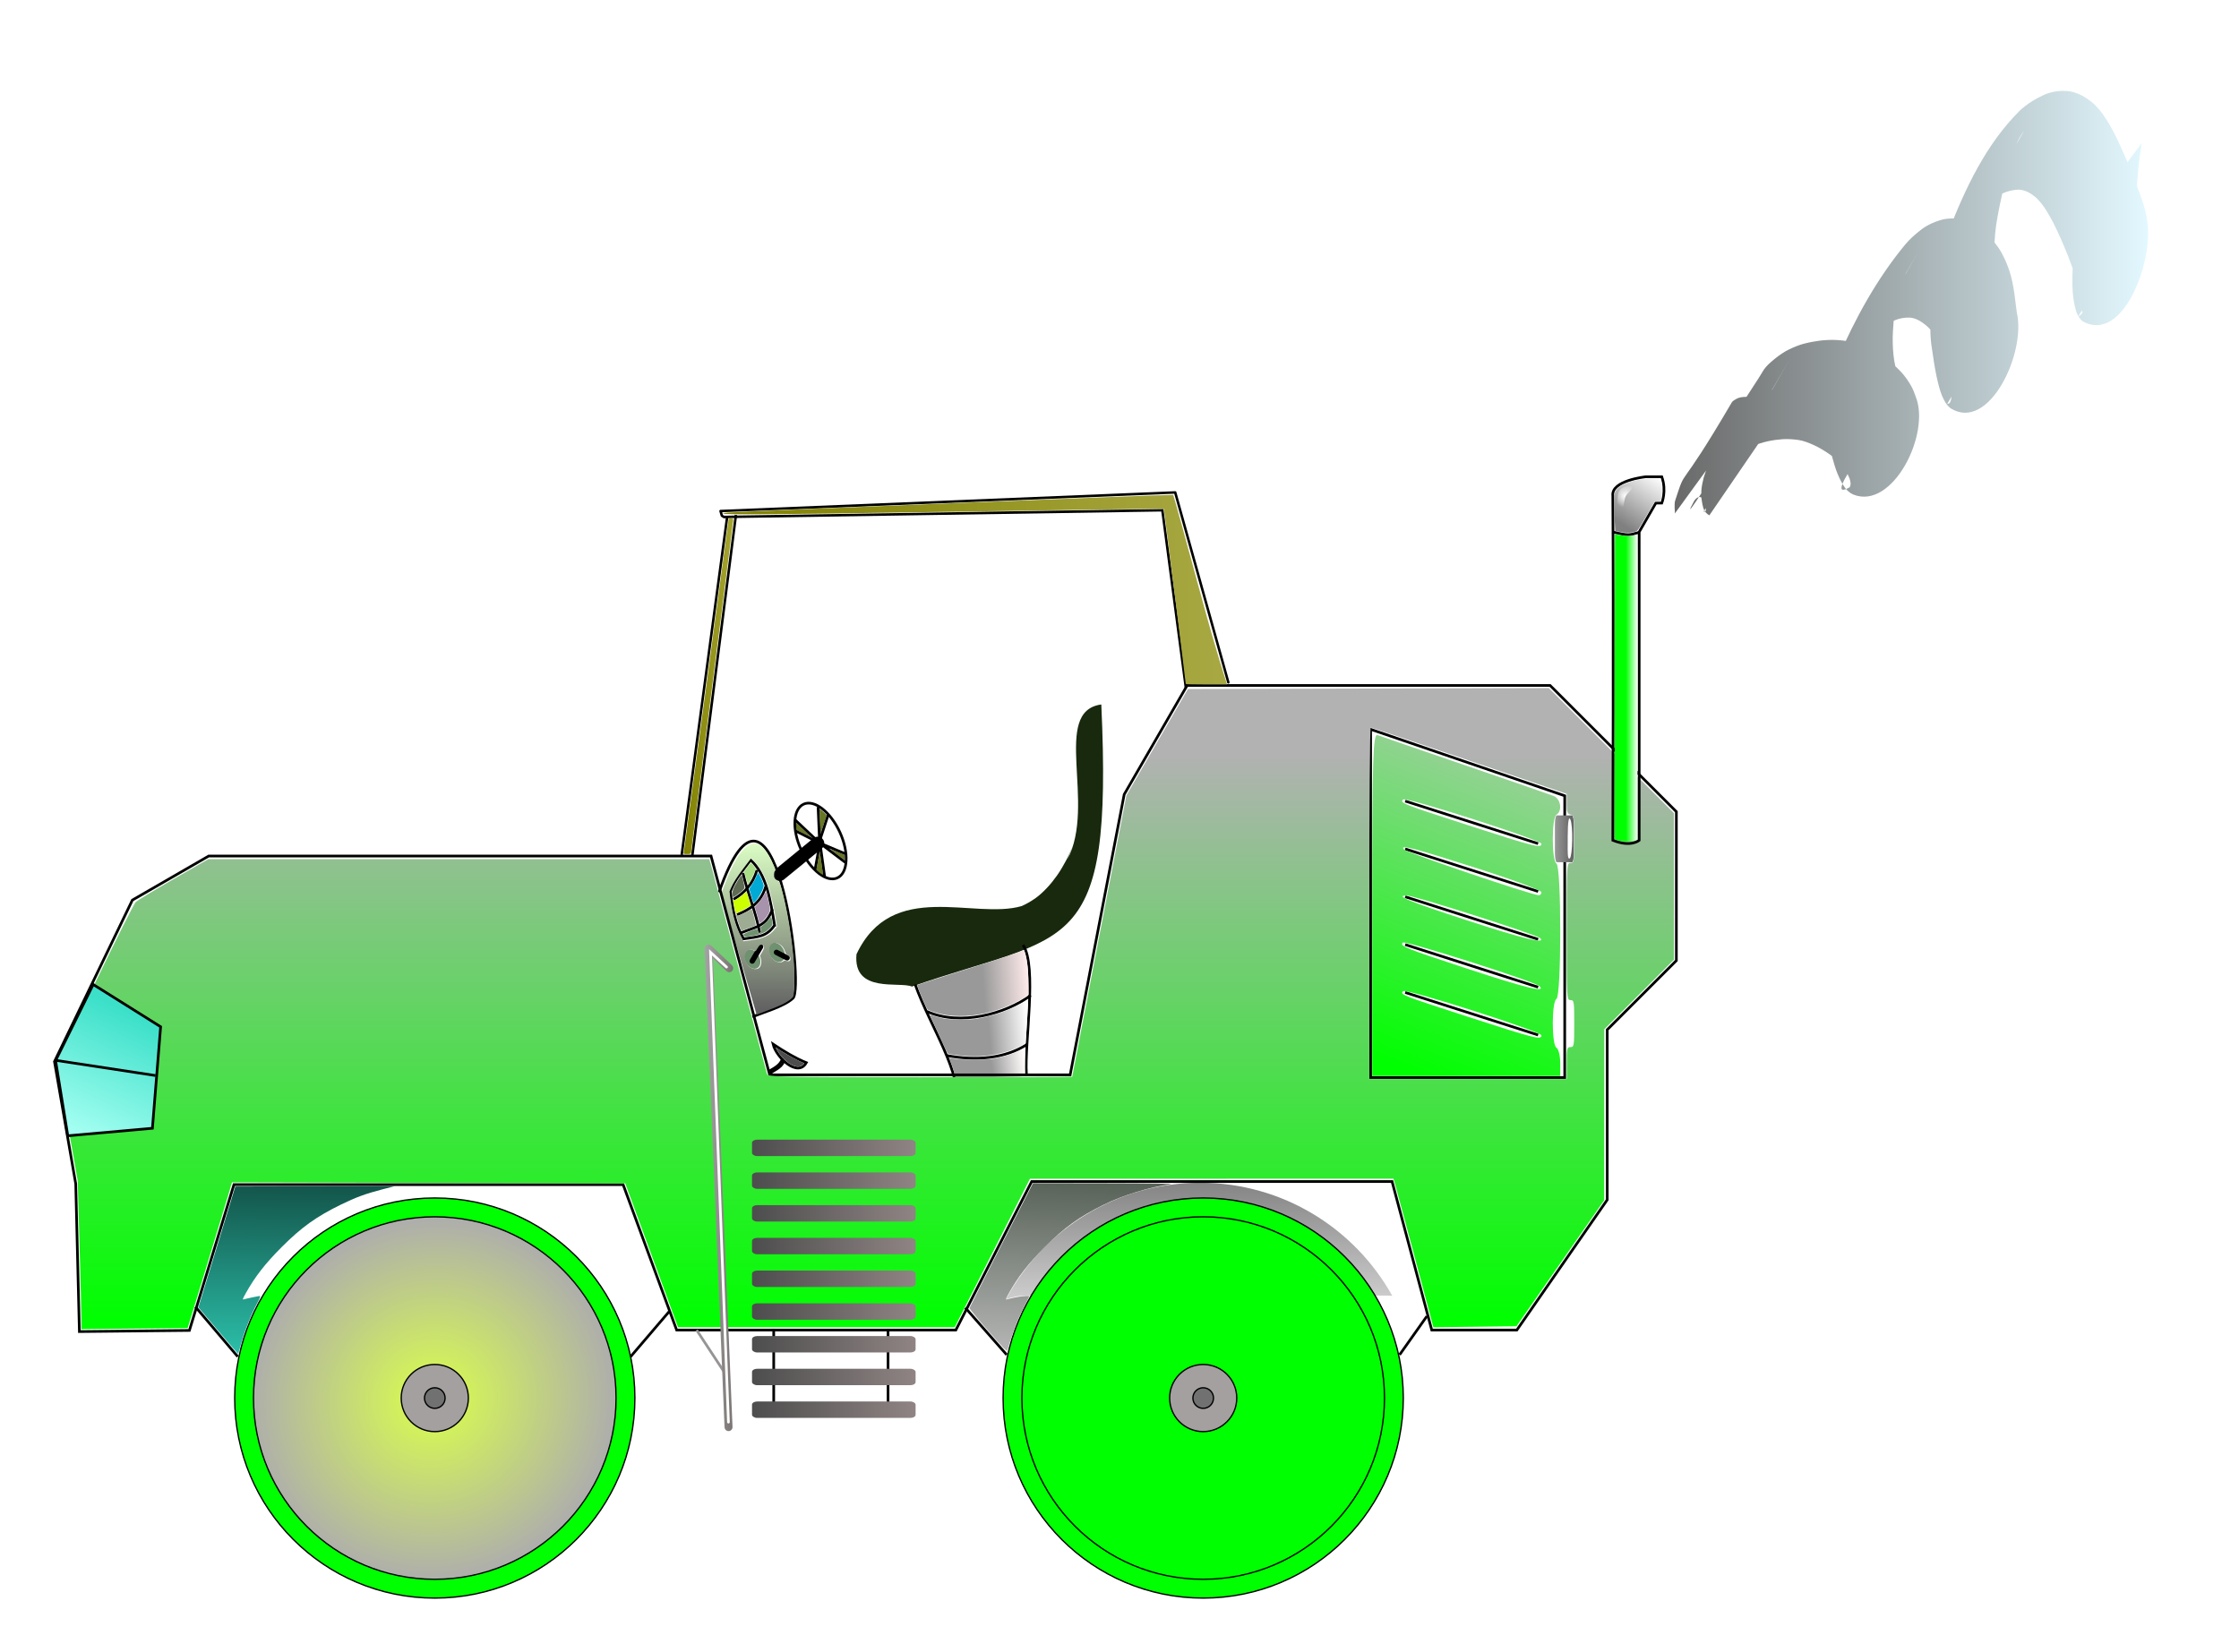 <?xml version="1.0" encoding="UTF-8" standalone="no"?>
<!-- Created with Inkscape (http://www.inkscape.org/) -->
<svg
    xmlns:inkscape="http://www.inkscape.org/namespaces/inkscape"
    xmlns:rdf="http://www.w3.org/1999/02/22-rdf-syntax-ns#"
    xmlns="http://www.w3.org/2000/svg"
    xmlns:sodipodi="http://sodipodi.sourceforge.net/DTD/sodipodi-0.dtd"
    xmlns:cc="http://creativecommons.org/ns#"
    xmlns:xlink="http://www.w3.org/1999/xlink"
    xmlns:dc="http://purl.org/dc/elements/1.1/"
    xmlns:svg="http://www.w3.org/2000/svg"
    xmlns:ns1="http://sozi.baierouge.fr"
    id="svg2"
    sodipodi:docname="asfalt compactor.svg"
    viewBox="0 0 842.1 621.44"
    version="1.1"
    inkscape:version="0.48.1 "
  >
  <defs
      id="defs4"
    >
    <linearGradient
        id="linearGradient4344"
      >
      <stop
          id="stop4346"
          style="stop-color:#4d4d4d"
          offset="0"
      />
      <stop
          id="stop4348"
          style="stop-color:#908484"
          offset="1"
      />
    </linearGradient
    >
    <linearGradient
        id="linearGradient4156"
      >
      <stop
          id="stop4158"
          style="stop-color:#566156"
          offset="0"
      />
      <stop
          id="stop4160"
          style="stop-color:#b1b2b1"
          offset="1"
      />
    </linearGradient
    >
    <linearGradient
        id="linearGradient4114"
      >
      <stop
          id="stop4116"
          style="stop-color:#13544a"
          offset="0"
      />
      <stop
          id="stop4118"
          style="stop-color:#2bbfa9"
          offset="1"
      />
    </linearGradient
    >
    <linearGradient
        id="linearGradient4012"
      >
      <stop
          id="stop4014"
          style="stop-color:#999999"
          offset="0"
      />
      <stop
          id="stop4016"
          style="stop-color:#505050"
          offset="1"
      />
    </linearGradient
    >
    <linearGradient
        id="linearGradient3976"
      >
      <stop
          id="stop3978"
          style="stop-color:#838383"
          offset="0"
      />
      <stop
          id="stop3980"
          style="stop-color:#cbcbcb"
          offset="1"
      />
    </linearGradient
    >
    <linearGradient
        id="linearGradient3757"
      >
      <stop
          id="stop3759"
          style="stop-color:#daff4b"
          offset="0"
      />
      <stop
          id="stop3761"
          style="stop-color:#adadad"
          offset="1"
      />
    </linearGradient
    >
    <linearGradient
        id="linearGradient3903"
        y2="223.46"
        gradientUnits="userSpaceOnUse"
        x2="267.99"
        gradientTransform="translate(78,455)"
        y1="286.04"
        x1="269.05"
        inkscape:collect="always"
      >
      <stop
          id="stop3899"
          style="stop-color:#626262"
          offset="0"
      />
      <stop
          id="stop3901"
          style="stop-color:#dcffc5"
          offset="1"
      />
    </linearGradient
    >
    <filter
        id="filter3905"
        inkscape:collect="always"
        color-interpolation-filters="sRGB"
      >
      <feGaussianBlur
          id="feGaussianBlur3907"
          stdDeviation="0.232"
          inkscape:collect="always"
      />
    </filter
    >
    <linearGradient
        id="linearGradient3917"
        y2="261.29"
        gradientUnits="userSpaceOnUse"
        x2="377.77"
        gradientTransform="matrix(.83 0 0 1.219 133.73 416.03)"
        y1="263.41"
        x1="357.27"
        inkscape:collect="always"
      >
      <stop
          id="stop3913"
          style="stop-color:#999999"
          offset="0"
      />
      <stop
          id="stop3915"
          style="stop-color:#ffebeb"
          offset="1"
      />
    </linearGradient
    >
    <linearGradient
        id="linearGradient3927"
        y2="276.95"
        gradientUnits="userSpaceOnUse"
        x2="377.7"
        gradientTransform="matrix(.83 0 0 1.219 133.73 416.03)"
        y1="279.42"
        x1="360.12"
        inkscape:collect="always"
      >
      <stop
          id="stop3923"
          style="stop-color:#999999"
          offset="0"
      />
      <stop
          id="stop3925"
          style="stop-color:#ffffff"
          offset="1"
      />
    </linearGradient
    >
    <linearGradient
        id="linearGradient3937"
        y2="288.69"
        gradientUnits="userSpaceOnUse"
        x2="376.36"
        gradientTransform="matrix(.83 0 0 1.219 133.73 416.03)"
        y1="291.69"
        x1="361.69"
        inkscape:collect="always"
      >
      <stop
          id="stop3933"
          style="stop-color:#999999"
          offset="0"
      />
      <stop
          id="stop3935"
          style="stop-color:#fffbfb"
          offset="1"
      />
    </linearGradient
    >
    <radialGradient
        id="radialGradient3949"
        xlink:href="#linearGradient3757"
        gradientUnits="userSpaceOnUse"
        cy="257.37"
        cx="209.1"
        gradientTransform="matrix(.841 -.59 .574 .819 -114.67 170.16)"
        r="68.435"
        inkscape:collect="always"
    />
    <linearGradient
        id="linearGradient3982"
        y2="854.46"
        xlink:href="#linearGradient3976"
        gradientUnits="userSpaceOnUse"
        x2="367.7"
        y1="811.24"
        x1="367.7"
        inkscape:collect="always"
    />
    <linearGradient
        id="linearGradient4008"
        y2="717.86"
        xlink:href="#linearGradient4012"
        gradientUnits="userSpaceOnUse"
        x2="654.55"
        y1="717.86"
        x1="645"
        inkscape:collect="always"
    />
    <filter
        id="filter4026"
        height="1.067"
        width="1.589"
        color-interpolation-filters="sRGB"
        y="-.033"
        x="-.294"
        inkscape:collect="always"
      >
      <feGaussianBlur
          id="feGaussianBlur4028"
          stdDeviation="0.21"
          inkscape:collect="always"
      />
    </filter
    >
    <linearGradient
        id="linearGradient4040"
        y2="652.14"
        gradientUnits="userSpaceOnUse"
        x2="371.94"
        y1="864.27"
        x1="371.94"
        inkscape:collect="always"
      >
      <stop
          id="stop4036"
          style="stop-color:#00ff00"
          offset="0"
      />
      <stop
          id="stop4038"
          style="stop-color:#b1b2b1"
          offset="1"
      />
    </linearGradient
    >
    <linearGradient
        id="linearGradient4050"
        y2="657.8"
        gradientUnits="userSpaceOnUse"
        x2="627.91"
        y1="768.11"
        x1="585.48"
        inkscape:collect="always"
      >
      <stop
          id="stop4046"
          style="stop-color:#00ff00"
          offset="0"
      />
      <stop
          id="stop4048"
          style="stop-color:#95d195"
          offset="1"
      />
    </linearGradient
    >
    <filter
        id="filter4052"
        inkscape:collect="always"
        color-interpolation-filters="sRGB"
      >
      <feGaussianBlur
          id="feGaussianBlur4054"
          stdDeviation="0.497"
          inkscape:collect="always"
      />
    </filter
    >
    <linearGradient
        id="linearGradient4098"
        y2="747.61"
        gradientUnits="userSpaceOnUse"
        x2="108.25"
        y1="792.61"
        x1="87.5"
        inkscape:collect="always"
      >
      <stop
          id="stop4094"
          style="stop-color:#a5fff2"
          offset="0"
      />
      <stop
          id="stop4096"
          style="stop-color:#3ce0c9"
          offset="1"
      />
    </linearGradient
    >
    <linearGradient
        id="linearGradient4120"
        y2="877.28"
        xlink:href="#linearGradient4114"
        gradientUnits="userSpaceOnUse"
        x2="215.92"
        y1="813.29"
        x1="216.79"
        inkscape:collect="always"
    />
    <linearGradient
        id="linearGradient4154"
        y2="875.59"
        xlink:href="#linearGradient4156"
        gradientUnits="userSpaceOnUse"
        x2="509.47"
        y1="811.95"
        x1="511.95"
        inkscape:collect="always"
    />
    <linearGradient
        id="linearGradient4192"
        y2="624.61"
        gradientUnits="userSpaceOnUse"
        x2="715.5"
        gradientTransform="translate(-39)"
        y1="624.61"
        x1="711"
        inkscape:collect="always"
      >
      <stop
          id="stop4188"
          style="stop-color:#00ff00"
          offset="0"
      />
      <stop
          id="stop4190"
          style="stop-color:#ffffff"
          offset="1"
      />
    </linearGradient
    >
    <linearGradient
        id="linearGradient4202"
        y2="546.86"
        gradientUnits="userSpaceOnUse"
        x2="724.25"
        gradientTransform="translate(-39)"
        y1="565.61"
        x1="711.5"
        inkscape:collect="always"
      >
      <stop
          id="stop4198"
          style="stop-color:#808080"
          offset="0"
      />
      <stop
          id="stop4200"
          style="stop-color:#ffffff"
          offset="1"
      />
    </linearGradient
    >
    <filter
        id="filter4210"
        inkscape:collect="always"
        color-interpolation-filters="sRGB"
      >
      <feGaussianBlur
          id="feGaussianBlur4212"
          stdDeviation="0.184"
          inkscape:collect="always"
      />
    </filter
    >
    <radialGradient
        id="radialGradient4228"
        gradientUnits="userSpaceOnUse"
        cy="554.04"
        cx="710.72"
        gradientTransform="matrix(.672 -1.095 1.195 .733 -467.8 925.74)"
        r="3.426"
        inkscape:collect="always"
      >
      <stop
          id="stop4224"
          style="stop-color:#ffffff"
          offset="0"
      />
      <stop
          id="stop4226"
          style="stop-color:#ffffff;stop-opacity:0"
          offset="1"
      />
    </radialGradient
    >
    <linearGradient
        id="linearGradient4240"
        y2="481.03"
        gradientUnits="userSpaceOnUse"
        x2="868.42"
        y1="481.03"
        x1="690.33"
        inkscape:collect="always"
      >
      <stop
          id="stop4236"
          style="stop-color:#696969"
          offset="0"
      />
      <stop
          id="stop4238"
          style="stop-color:#e3f9ff"
          offset="1"
      />
    </linearGradient
    >
    <filter
        id="filter4274"
        inkscape:collect="always"
        color-interpolation-filters="sRGB"
      >
      <feGaussianBlur
          id="feGaussianBlur4276"
          stdDeviation="5.911"
          inkscape:collect="always"
      />
    </filter
    >
    <linearGradient
        id="linearGradient4314"
        y2="813.86"
        gradientUnits="userSpaceOnUse"
        x2="337.5"
        y1="813.86"
        x1="325.5"
        inkscape:collect="always"
      >
      <stop
          id="stop4310"
          style="stop-color:#a4a4a4"
          offset="0"
      />
      <stop
          id="stop4312"
          style="stop-color:#766e6e"
          offset="1"
      />
    </linearGradient
    >
    <linearGradient
        id="linearGradient4350"
        y2="872.7"
        xlink:href="#linearGradient4344"
        gradientUnits="userSpaceOnUse"
        x2="404.86"
        y1="872.7"
        x1="343.34"
        inkscape:collect="always"
    />
    <linearGradient
        id="linearGradient4352"
        y2="885.01"
        xlink:href="#linearGradient4344"
        gradientUnits="userSpaceOnUse"
        x2="404.86"
        y1="885.01"
        x1="343.34"
        inkscape:collect="always"
    />
    <linearGradient
        id="linearGradient4354"
        y2="897.32"
        xlink:href="#linearGradient4344"
        gradientUnits="userSpaceOnUse"
        x2="404.86"
        y1="897.32"
        x1="343.34"
        inkscape:collect="always"
    />
    <linearGradient
        id="linearGradient4356"
        y2="823.45"
        xlink:href="#linearGradient4344"
        gradientUnits="userSpaceOnUse"
        x2="404.86"
        y1="823.45"
        x1="343.34"
        inkscape:collect="always"
    />
    <linearGradient
        id="linearGradient4358"
        y2="811.14"
        xlink:href="#linearGradient4344"
        gradientUnits="userSpaceOnUse"
        x2="404.86"
        y1="811.14"
        x1="343.34"
        inkscape:collect="always"
    />
    <linearGradient
        id="linearGradient4360"
        y2="798.82"
        xlink:href="#linearGradient4344"
        gradientUnits="userSpaceOnUse"
        x2="404.86"
        y1="798.82"
        x1="343.34"
        inkscape:collect="always"
    />
    <linearGradient
        id="linearGradient4362"
        y2="835.76"
        xlink:href="#linearGradient4344"
        gradientUnits="userSpaceOnUse"
        x2="404.86"
        y1="835.76"
        x1="343.34"
        inkscape:collect="always"
    />
    <linearGradient
        id="linearGradient4364"
        y2="848.07"
        xlink:href="#linearGradient4344"
        gradientUnits="userSpaceOnUse"
        x2="404.86"
        y1="848.07"
        x1="343.34"
        inkscape:collect="always"
    />
    <linearGradient
        id="linearGradient4366"
        y2="860.39"
        xlink:href="#linearGradient4344"
        gradientUnits="userSpaceOnUse"
        x2="404.86"
        y1="860.39"
        x1="343.34"
        inkscape:collect="always"
    />
    <filter
        id="filter4382"
        height="1.012"
        width="1.319"
        color-interpolation-filters="sRGB"
        y="-.006"
        x="-.159"
        inkscape:collect="always"
      >
      <feGaussianBlur
          id="feGaussianBlur4384"
          stdDeviation="0.448"
          inkscape:collect="always"
      />
    </filter
    >
    <linearGradient
        id="linearGradient4402"
        y2="579.06"
        gradientUnits="userSpaceOnUse"
        x2="523.4"
        gradientTransform="matrix(1 0 0 .876 0 85.666)"
        y1="579.06"
        x1="332.42"
        inkscape:collect="always"
      >
      <stop
          id="stop4398"
          style="stop-color:#808000"
          offset="0"
      />
      <stop
          id="stop4400"
          style="stop-color:#a9a944"
          offset="1"
      />
    </linearGradient
    >
    <linearGradient
        id="linearGradient4422"
        y2="616.13"
        gradientUnits="userSpaceOnUse"
        x2="336.29"
        gradientTransform="matrix(1 0 0 .876 0 85.666)"
        y1="616.13"
        x1="317.63"
        inkscape:collect="always"
      >
      <stop
          id="stop4418"
          style="stop-color:#808000"
          offset="0"
      />
      <stop
          id="stop4420"
          style="stop-color:#a5a531"
          offset="1"
      />
    </linearGradient
    >
  </defs
  >
  <sodipodi:namedview
      id="base"
      bordercolor="#666666"
      inkscape:pageshadow="2"
      inkscape:window-y="-4"
      fit-margin-left="20"
      pagecolor="#ffffff"
      inkscape:window-height="753"
      inkscape:window-maximized="1"
      inkscape:zoom="0.70710678"
      inkscape:window-x="-4"
      showgrid="false"
      borderopacity="1.0"
      inkscape:current-layer="layer1"
      inkscape:cx="275.36038"
      inkscape:cy="229.21257"
      fit-margin-top="20"
      fit-margin-right="20"
      fit-margin-bottom="20"
      inkscape:window-width="1280"
      inkscape:pageopacity="0.0"
      inkscape:document-units="px"
  />
  <g
      id="layer1"
      inkscape:label="Layer 1"
      inkscape:groupmode="layer"
      transform="translate(-60.5 -367)"
    >
    <path
        id="path4316"
        style="stroke:#000000;stroke-width:1px;fill:none"
        inkscape:connector-curvature="0"
        d="m351.5 866.86v31"
    />
    <path
        id="path4318"
        d="m394.5 866.86v31"
        style="stroke:#000000;stroke-width:1px;fill:none"
        inkscape:connector-curvature="0"
    />
    <g
        id="g3972"
        style="fill:url(#linearGradient3982)"
      >
      <path
          id="path3970"
          style="fill:url(#linearGradient3982)"
          inkscape:connector-curvature="0"
          d="m511.88 811.94c-31.602 0-59.068 17.737-73 43.781 2.514-0.867 5.209-1.344 8.031-1.344h134.84c0.815 0 1.613 0.048 2.406 0.125-14.131-25.371-41.179-42.562-72.281-42.562z"
      />
      <path
          id="path3965"
          style="fill:url(#linearGradient3982)"
          inkscape:connector-curvature="0"
          d="m224.88 811.94c-31.602 0-59.068 17.737-73 43.781 2.514-0.867 5.209-1.344 8.031-1.344h134.84c0.815 0 1.613 0.048 2.406 0.125-14.131-25.371-41.179-42.562-72.281-42.562z"
      />
    </g
    >
    <path
        id="path3801"
        sodipodi:nodetypes="cccccccccc"
        style="fill:#18290d"
        inkscape:connector-curvature="0"
        d="m382.63 725.97c13.423-28.483 44.139-12.854 62.129-18.115 1.735-0.756 3.413-1.738 5.05-2.866 1.546-1.079 2.988-2.435 4.38-3.891 1.391-1.437 2.671-3.081 3.9-4.802 1.223-1.73 2.32-3.634 3.369-5.591 1.269-2.077 4.559-10.636 0.502-0.359 10.976-20.878-6.179-55.789 12.744-58.33 4.419 95.97-12.13 85.497-71.222 106.12-4.693-2.019-22.226 2.736-20.852-12.167z"
    />
    <path
        id="path3809"
        sodipodi:nodetypes="cc"
        style="stroke:#000000;stroke-width:1.006px;fill:none"
        inkscape:connector-curvature="0"
        d="m445.26 722.52c5.402 7.932 0.484 36.92 1.27 48.462"
    />
    <path
        id="path3813"
        sodipodi:nodetypes="cc"
        style="stroke:#000000;stroke-width:1.006px;fill:none"
        inkscape:connector-curvature="0"
        d="m404.71 737.37c5.769 16.147 17.712 33.027 15.699 46.335"
    />
    <path
        id="path3817"
        style="stroke:#000000;stroke-width:1.006px;fill:none"
        inkscape:connector-curvature="0"
        d="m416.6 764.09c10.885 2.029 21.913 1.211 30.37-4.31"
    />
    <path
        id="path3819"
        sodipodi:nodetypes="cc"
        style="stroke:#000000;stroke-width:1.006px;fill:none"
        inkscape:connector-curvature="0"
        d="m409.12 747.5c12.53 5.603 29.546 0.929 39.027-6.034"
    />
    <path
        id="path3821"
        style="stroke:#000000;stroke-width:1px;fill:none"
        inkscape:connector-curvature="0"
        d="m330.94 702.65c20.441-58.856 32.35 35.584 27.81 39.857-3.448 3.246-11.86 5.489-15.219 7.044"
    />
    <path
        id="path3827"
        sodipodi:rx="8"
        sodipodi:ry="15.25"
        style="stroke:#060606;fill:#ffffff"
        sodipodi:type="arc"
        d="m294.5 201.61c0 8.422-3.582 15.25-8 15.25s-8-6.828-8-15.25c0-8.422 3.582-15.25 8-15.25s8 6.828 8 15.25z"
        transform="matrix(.909 -.417 .417 .909 24.596 619.59)"
        sodipodi:cy="201.61218"
        sodipodi:cx="286.5"
    />
    <path
        id="path3825"
        sodipodi:nodetypes="cc"
        style="stroke:#000000;stroke-linecap:round;stroke-width:5;fill:none"
        inkscape:connector-curvature="0"
        d="m353.79 695.91 14.226-11.651"
    />
    <path
        id="path3829"
        sodipodi:nodetypes="ccc"
        style="stroke:#000000;stroke-width:1px;fill:none"
        inkscape:connector-curvature="0"
        d="m367.02 694.3 1.873-10.261 1.796 12.998"
    />
    <path
        id="path3831"
        sodipodi:nodetypes="ccc"
        style="stroke:#000000;stroke-width:1px;fill:none"
        inkscape:connector-curvature="0"
        d="m371.97 673.56-3.238 9.907-0.549-12.897"
    />
    <path
        id="path3833"
        sodipodi:nodetypes="ccc"
        style="stroke:#000000;stroke-width:1px;fill:none"
        inkscape:connector-curvature="0"
        d="m378.46 688.2-9.632-4.043 9.536 7.229"
    />
    <path
        id="path3835"
        style="stroke:#000000;stroke-width:1px;fill:none"
        inkscape:connector-curvature="0"
        d="m368.65 684.03-9.12-8.592"
    />
    <path
        id="path3837"
        style="stroke:#000000;stroke-width:1px;fill:none"
        inkscape:connector-curvature="0"
        d="m368.28 683.89-8.746-4.391"
    />
    <path
        id="path3839"
        style="stroke:#000000;stroke-linecap:round;stroke-width:.062;fill:#677821"
        inkscape:connector-curvature="0"
        d="m369.36 695.73c-0.607-0.419-1.487-1.129-1.677-1.352-0.112-0.131-0.103-0.192 0.513-3.571 0.345-1.89 0.633-3.395 0.639-3.343 0.142 1.077 1.157 8.422 1.178 8.523 0.016 0.078 0.005 0.141-0.026 0.14-0.03-0.001-0.313-0.18-0.628-0.397z"
    />
    <path
        id="path3841"
        style="stroke:#000000;stroke-linecap:round;stroke-width:.062;fill:#677821"
        inkscape:connector-curvature="0"
        d="m375.43 688.49c-1.442-1.097-2.595-2.003-2.562-2.013 0.034-0.01 1.211 0.464 2.616 1.054 1.961 0.823 2.565 1.102 2.597 1.199 0.066 0.196 0.089 1.767 0.026 1.76-0.03-0.003-1.236-0.903-2.678-2z"
    />
    <path
        id="path3843"
        style="stroke:#000000;stroke-linecap:round;stroke-width:.062;fill:#677821"
        inkscape:connector-curvature="0"
        d="m369.14 680.38c-0.023-0.214-0.393-8.957-0.38-8.975 0.088-0.117 2.587 2.094 2.581 2.283-0.002 0.067-2.086 6.497-2.169 6.692-0.017 0.041-0.028 0.041-0.033-0.001z"
    />
    <path
        id="path3845"
        style="stroke:#000000;stroke-linecap:round;stroke-width:.062;fill:#677821"
        inkscape:connector-curvature="0"
        d="m362.77 680.54-2.719-1.373-0.053-0.536c-0.029-0.295-0.06-0.887-0.069-1.315l-0.016-0.779 0.235 0.233c0.13 0.128 1.33 1.258 2.668 2.512 2.644 2.478 2.824 2.652 2.733 2.64-0.034-0.005-1.285-0.626-2.78-1.381z"
    />
    <path
        id="path3847"
        style="stroke:#000000;stroke-width:1px;fill:none"
        inkscape:connector-curvature="0"
        d="m351.83 715.04c-1.587-9.399-2.984-18.945-9.014-24.533-2.919 3.98-5.926 7.194-7.609 11.776 0.716 6.816 1.948 12.745 4.962 17.908 5.346-0.806 8.631-0.677 11.661-5.151z"
    />
    <path
        id="path3849"
        style="stroke:#000000;stroke-width:1px;fill:none"
        inkscape:connector-curvature="0"
        d="m345.2 694.33c-1.607 5.351-4.78 8.621-8.836 10.988"
    />
    <path
        id="path3851"
        style="stroke:#000000;stroke-width:1px;fill:none"
        inkscape:connector-curvature="0"
        d="m348.52 700.43c-1.839 6.275-6.127 8.757-10.827 10.678"
    />
    <path
        id="path3853"
        style="stroke:#000000;stroke-width:1px;fill:none"
        inkscape:connector-curvature="0"
        d="m351.01 709.01c-2.33 6.48-5.943 6.515-11.774 8.899"
    />
    <path
        id="path3855"
        style="stroke:#000000;stroke-width:1px;fill:none"
        inkscape:connector-curvature="0"
        d="m339.92 695.42c1.721 7.504 4.792 14.411 6.325 22.451"
    />
    <path
        id="path3857"
        style="fill:#aade87"
        inkscape:connector-curvature="0"
        d="m341.06 697.27-0.699-2.46 1.157-1.526c0.637-0.839 1.249-1.579 1.36-1.643 0.112-0.064 0.582 0.402 1.046 1.036l0.844 1.153-0.751 1.84c-0.627 1.537-1.999 4.068-2.202 4.062-0.031-0.001-0.371-1.109-0.756-2.461z"
    />
    <path
        id="path3859"
        style="fill:#9dac93"
        inkscape:connector-curvature="0"
        d="m339.04 716.46c-0.408-0.856-1.755-5.05-1.743-5.43 0.005-0.153 0.15-0.071 0.323 0.181 0.297 0.433 0.422 0.409 2.201-0.417 1.037-0.482 2.209-1.09 2.603-1.351 0.394-0.261 0.752-0.433 0.796-0.382 0.285 0.331 1.7 5.875 1.534 6.01-0.21 0.17-1.688 0.755-4.06 1.607l-1.324 0.476-0.33-0.693z"
    />
    <path
        id="path3861"
        style="fill:#5d6c53"
        inkscape:connector-curvature="0"
        d="m336.15 704.27c-0.474-1.689-0.072-2.977 1.917-6.147 0.678-1.081 1.265-1.964 1.305-1.963 0.236 0.007 1.259 4.457 1.129 4.914-0.087 0.306-0.936 1.147-1.888 1.871-2.147 1.631-2.347 1.738-2.463 1.325z"
    />
    <path
        id="path3863"
        style="fill:#00aad4"
        inkscape:connector-curvature="0"
        d="m343.04 703.96-0.748-2.586 1.023-1.595c0.913-1.424 1.312-2.203 2.113-4.13 0.207-0.498 0.349-0.316 1.279 1.637 0.583 1.223 1.036 2.544 1.023 2.98-0.043 1.436-2.958 6.31-3.759 6.286-0.101-0.003-0.52-1.169-0.932-2.592z"
    />
    <path
        id="path3865"
        style="fill:#a793ac"
        inkscape:connector-curvature="0"
        d="m346.09 714.08c-0.061-0.184-0.461-1.571-0.889-3.083l-0.777-2.748 1.396-1.625c0.768-0.893 1.694-2.222 2.06-2.951 0.785-1.567 0.731-1.65 1.7 2.618 0.536 2.362 0.574 2.835 0.293 3.679-0.581 1.746-3.51 4.928-3.783 4.11z"
    />
    <path
        id="path3867"
        style="fill:#ccff00"
        inkscape:connector-curvature="0"
        d="m336.77 708.4c-0.223-1.21-0.458-2.361-0.522-2.558-0.073-0.225-0.011-0.287 0.169-0.169 0.323 0.213 2.191-0.922 3.778-2.297l1.066-0.923 0.788 2.612 0.788 2.612-1.43 0.854c-1.235 0.737-3.925 2.079-4.154 2.073-0.042-0.001-0.259-0.993-0.482-2.203z"
    />
    <path
        id="path3869"
        style="fill:#6f916f"
        inkscape:connector-curvature="0"
        d="m340.36 719.15c-0.16-0.17-0.287-0.436-0.282-0.591 0.007-0.225 1.964-1.066 4.974-2.139 0.163-0.058 0.345 0.281 0.425 0.793 0.14 0.892 0.438 1.086 1.082 0.704 0.267-0.158 0.289-0.41 0.105-1.167-0.13-0.531-0.21-0.975-0.179-0.987 0.597-0.223 2.742-2.167 3.299-2.99 0.799-1.18 0.823-1.163 1.162 0.856 0.199 1.182 0.169 1.293-0.575 2.176-1.566 1.859-3.458 2.724-7.292 3.332-2.494 0.396-2.357 0.395-2.718 0.011z"
    />
    <path
        id="path3871"
        sodipodi:rx="2.75"
        sodipodi:ry="3.875"
        style="fill:#6f916f"
        sodipodi:type="arc"
        d="m272.25 270.24c0 2.14-1.231 3.875-2.75 3.875s-2.75-1.735-2.75-3.875 1.231-3.875 2.75-3.875 2.75 1.735 2.75 3.875z"
        transform="matrix(.869 -.495 .495 .869 -24.522 626.38)"
        sodipodi:cy="270.23718"
        sodipodi:cx="269.5"
    />
    <path
        id="path3873"
        style="stroke:#000000;stroke-linecap:round;stroke-width:2;fill:none"
        inkscape:connector-curvature="0"
        d="m343.42 728.54l3.165-5.407"
    />
    <path
        id="path3875"
        sodipodi:rx="2.75"
        sodipodi:ry="3.875"
        style="fill:#6f916f"
        sodipodi:type="arc"
        d="m272.25 270.24c0 2.14-1.231 3.875-2.75 3.875s-2.75-1.735-2.75-3.875 1.231-3.875 2.75-3.875 2.75 1.735 2.75 3.875z"
        transform="matrix(.869 -.495 .495 .869 -15.337 623.83)"
        sodipodi:cy="270.23718"
        sodipodi:cx="269.5"
    />
    <path
        id="path3877"
        sodipodi:nodetypes="cc"
        d="m352.53 725.27c2.213 1.196 4.023 2.066 4.023 2.066"
        style="stroke:#000000;stroke-linecap:round;stroke-width:2;fill:none"
        inkscape:connector-curvature="0"
    />
    <path
        id="path3879"
        style="filter:url(#filter3905);fill:url(#linearGradient3903)"
        inkscape:connector-curvature="0"
        d="m339.4 720.64-7.308-22.538 0.76-2.314c3.553-10.822 7.56-16.898 11.144-16.898 2.416 0 4.997 2.792 7.51 8.124 0.751 1.593 0.774 1.687 0.484 2.007-0.214 0.237-0.304 0.64-0.304 1.365 0 1.234 0.379 1.845 1.473 2.378 0.724 0.353 0.741 0.382 1.435 2.567 2.351 7.397 4.541 18.456 5.6 28.284 0.403 3.74 0.458 11.454 0.088 12.332-0.27 0.64-1.746 1.825-3.479 2.795-1.366 0.764-3.721 1.825-7.341 3.309l-2.754 1.129-7.308-22.538zm7.409 5.192c1.018-0.526 1.376-2.357 0.784-4.009l-0.293-0.819 0.735-1.338c0.774-1.41 0.885-1.965 0.5-2.492-0.27-0.369-1.054-0.424-1.443-0.101-0.146 0.121-0.517 0.668-0.825 1.215-0.308 0.548-0.58 1.022-0.603 1.053s-0.302-0.077-0.619-0.241c-0.855-0.442-2.227-0.273-2.755 0.34-1.128 1.311-0.849 3.593 0.648 5.297 1.089 1.241 2.706 1.698 3.873 1.094zm9.346-3.008c0.286-0.24 0.564-0.393 0.618-0.338 0.054 0.054 0.379 0.162 0.722 0.239 0.902 0.203 1.386-0.175 1.315-1.028-0.048-0.571-0.154-0.7-0.913-1.109-0.739-0.398-0.901-0.588-1.161-1.355-0.619-1.829-2.008-3.047-3.628-3.182-0.877-0.073-0.988-0.036-1.608 0.532-0.579 0.531-0.676 0.734-0.745 1.569-0.218 2.629 1.703 5.11 3.956 5.11 0.725 0 1.036-0.094 1.444-0.437zm-9.437-8.135c1.41-0.354 3.362-1.317 4.305-2.126 0.414-0.355 1.114-1.115 1.557-1.691l0.805-1.046-0.527-2.696c-0.29-1.483-0.565-2.895-0.611-3.138-0.167-0.875-1.349-5.422-1.77-6.806-1.107-3.644-2.721-7.066-4.372-9.266-1.266-1.687-3.112-3.508-3.322-3.278-0.085 0.093-1.191 1.641-2.457 3.44-2.591 3.68-3.814 5.731-4.639 7.778l-0.564 1.399 0.481 2.88c0.898 5.384 1.993 9.106 3.708 12.603 0.524 1.069 1.107 2.189 1.295 2.489l0.342 0.544 2.346-0.408c1.29-0.225 2.831-0.53 3.424-0.679z"
        transform="matrix(1 .03 -.03 1 20.651 -4.896)"
    />
    <path
        id="path3909"
        style="fill:url(#linearGradient3917)"
        inkscape:connector-curvature="0"
        d="m418.95 749.12c-3.244-0.249-6.522-0.991-8.962-2.03-0.749-0.319-0.765-0.344-2.07-3.285-1.279-2.884-2.581-6.108-2.498-6.189 0.131-0.13 9.854-3.273 16.693-5.396 13.42-4.167 22.816-7.293 23.335-7.764 0.349-0.317 1.178 2.97 1.55 6.149 0.118 1.008 0.255 3.787 0.304 6.175l0.089 4.344-0.595 0.446c-1.611 1.207-5.645 3.286-8.617 4.441-6.302 2.449-13.231 3.569-19.229 3.11z"
    />
    <path
        id="path3919"
        style="fill:url(#linearGradient3927)"
        inkscape:connector-curvature="0"
        d="m422.92 764.21c-2.151-0.194-5.079-0.585-5.683-0.76-0.327-0.095-0.709-0.801-2.063-3.817-0.914-2.036-2.437-5.337-3.384-7.337-1.5-3.168-1.672-3.617-1.337-3.494 1.049 0.387 3.266 0.994 4.91 1.345 2.298 0.49 9.99 0.557 12.544 0.108 6.927-1.216 13.173-3.47 17.936-6.473l1.357-0.856-0.002 0.792c-0.001 0.66-0.428 8.044-0.82 14.194l-0.099 1.549-1.41 0.751c-2.376 1.265-3.729 1.823-6.064 2.502-5.1 1.483-10.442 1.986-15.886 1.496z"
    />
    <path
        id="path3929"
        style="fill:url(#linearGradient3937)"
        inkscape:connector-curvature="0"
        d="m423.88 783.79-2.861-0.65-0.011-2.828c-0.01-2.366-0.076-3.174-0.405-4.942-0.491-2.637-1.491-6.157-2.429-8.553-0.394-1.008-0.708-1.842-0.696-1.854 0.011-0.012 0.813 0.121 1.781 0.297 2.769 0.502 12.421 0.491 15.112-0.017 4.192-0.792 8.531-2.256 10.929-3.688l0.924-0.552-0.095 1.647c-0.052 0.906-0.095 3.161-0.095 5.012v3.365l-9.5 6.733c-5.225 3.703-9.566 6.721-9.647 6.707-0.081-0.014-1.434-0.318-3.008-0.676z"
    />
    <g
        id="g3939"
        transform="translate(72 591.62)"
      >
      <path
          id="path3941"
          sodipodi:rx="75.256363"
          sodipodi:ry="75.256363"
          style="stroke:#000000;stroke-linecap:round;stroke-width:.5;fill:#00ff00"
          sodipodi:type="arc"
          d="m266.68 242.72c0 41.563-33.693 75.256-75.256 75.256s-75.256-33.693-75.256-75.256 33.693-75.256 75.256-75.256 75.256 33.693 75.256 75.256z"
          transform="translate(-39.396 58.589)"
          sodipodi:cy="242.72491"
          sodipodi:cx="191.4239"
      />
      <path
          id="path3943"
          sodipodi:rx="68.185295"
          sodipodi:ry="68.185295"
          style="stroke:#000000;stroke-linecap:round;stroke-width:.5;fill:url(#radialGradient3949)"
          sodipodi:type="arc"
          d="m277.79 256.87c0 37.658-30.528 68.185-68.185 68.185-37.658 0-68.185-30.528-68.185-68.185 0-37.658 30.528-68.185 68.185-68.185 37.658 0 68.185 30.528 68.185 68.185z"
          transform="translate(-57.579 44.447)"
          sodipodi:cy="256.86707"
          sodipodi:cx="209.60666"
      />
      <path
          id="path3945"
          sodipodi:rx="12.626906"
          sodipodi:ry="12.626906"
          style="stroke:#000000;stroke-linecap:round;stroke-width:.5;fill:#a4a0a0"
          sodipodi:type="arc"
          d="m130.31 222.52c0 6.974-5.653 12.627-12.627 12.627-6.974 0-12.627-5.653-12.627-12.627 0-6.974 5.653-12.627 12.627-12.627 6.974 0 12.627 5.653 12.627 12.627z"
          transform="translate(34.345 78.792)"
          sodipodi:cy="222.52187"
          sodipodi:cx="117.68277"
      />
      <path
          id="path3947"
          sodipodi:rx="3.875"
          sodipodi:ry="3.875"
          style="stroke:#000000;stroke-linecap:round;stroke-width:.5;fill:#717171"
          sodipodi:type="arc"
          d="m121.75 284.99c0 2.14-1.735 3.875-3.875 3.875s-3.875-1.735-3.875-3.875 1.735-3.875 3.875-3.875 3.875 1.735 3.875 3.875z"
          transform="translate(34.153 16.327)"
          sodipodi:cy="284.98718"
          sodipodi:cx="117.875"
      />
    </g
    >
    <g
        id="g3951"
        transform="translate(361 591.62)"
      >
      <path
          id="path3953"
          sodipodi:rx="75.256363"
          sodipodi:ry="75.256363"
          style="stroke:#000000;stroke-linecap:round;stroke-width:.5;fill:#00ff00"
          sodipodi:type="arc"
          d="m266.68 242.72c0 41.563-33.693 75.256-75.256 75.256s-75.256-33.693-75.256-75.256 33.693-75.256 75.256-75.256 75.256 33.693 75.256 75.256z"
          transform="translate(-39.396 58.589)"
          sodipodi:cy="242.72491"
          sodipodi:cx="191.4239"
      />
      <path
          id="path3955"
          sodipodi:rx="68.185295"
          sodipodi:ry="68.185295"
          style="stroke:#000000;stroke-linecap:round;stroke-width:.5;fill:url(#radialGradient3949)"
          sodipodi:type="arc"
          d="m277.79 256.87c0 37.658-30.528 68.185-68.185 68.185-37.658 0-68.185-30.528-68.185-68.185 0-37.658 30.528-68.185 68.185-68.185 37.658 0 68.185 30.528 68.185 68.185z"
          transform="translate(-57.579 44.447)"
          sodipodi:cy="256.86707"
          sodipodi:cx="209.60666"
      />
      <path
          id="path3957"
          sodipodi:rx="12.626906"
          sodipodi:ry="12.626906"
          style="stroke:#000000;stroke-linecap:round;stroke-width:.5;fill:#a4a0a0"
          sodipodi:type="arc"
          d="m130.31 222.52c0 6.974-5.653 12.627-12.627 12.627-6.974 0-12.627-5.653-12.627-12.627 0-6.974 5.653-12.627 12.627-12.627 6.974 0 12.627 5.653 12.627 12.627z"
          transform="translate(34.345 78.792)"
          sodipodi:cy="222.52187"
          sodipodi:cx="117.68277"
      />
      <path
          id="path3959"
          sodipodi:rx="3.875"
          sodipodi:ry="3.875"
          style="stroke:#000000;stroke-linecap:round;stroke-width:.5;fill:#717171"
          sodipodi:type="arc"
          d="m121.75 284.99c0 2.14-1.735 3.875-3.875 3.875s-3.875-1.735-3.875-3.875 1.735-3.875 3.875-3.875 3.875 1.735 3.875 3.875z"
          transform="translate(34.153 16.327)"
          sodipodi:cy="284.98718"
          sodipodi:cx="117.875"
      />
    </g
    >
    <path
        id="path3984"
        sodipodi:nodetypes="ccccccccccccccccccccccccc"
        style="stroke:#000000;stroke-width:1px;fill:none"
        inkscape:connector-curvature="0"
        d="m148.49 812.65h146.37l20.136 54.709h105l28.536-55.879h135.53l14.93 55.879h32l34-49v-64l26-26v-56l-47.5-47.5h-136.5l-23.671 40.999-20.33 105.5h-113l-22.059-82.324h-188.94l-28.702 16.571-29.3 60.75 8 46 1.373 55.573 41.373-0.427z"
    />
    <path
        id="path3986"
        style="stroke:#000000;stroke-width:1px;fill:none"
        inkscape:connector-curvature="0"
        d="m576 641.36v131h73v-106z"
    />
    <path
        id="path3988"
        style="stroke:#000000;stroke-width:1px;fill:none"
        inkscape:connector-curvature="0"
        d="m639 684.36-50-16"
    />
    <path
        id="path3990"
        d="m639 702.36-50-16"
        style="stroke:#000000;stroke-width:1px;fill:none"
        inkscape:connector-curvature="0"
    />
    <path
        id="path3992"
        style="stroke:#000000;stroke-width:1px;fill:none"
        inkscape:connector-curvature="0"
        d="m639 756.36-50-16"
    />
    <path
        id="path3994"
        d="m639 738.36-50-16"
        style="stroke:#000000;stroke-width:1px;fill:none"
        inkscape:connector-curvature="0"
    />
    <path
        id="path3996"
        style="stroke:#000000;stroke-width:1px;fill:none"
        inkscape:connector-curvature="0"
        d="m639 720.36-50-16"
    />
    <rect
        id="rect3998"
        style="fill:url(#linearGradient4008)"
        rx=".688"
        ry="3.375"
        height="17.625"
        width="7.125"
        y="673.74"
        x="645.31"
    />
    <rect
        id="rect4000"
        style="fill:url(#linearGradient4008)"
        rx=".688"
        ry="3.375"
        height="17.625"
        width="7.125"
        y="743.24"
        x="645.31"
    />
    <path
        id="path4024"
        sodipodi:nodetypes="zzzz"
        style="filter:url(#filter4026);fill:#ffffff"
        inkscape:connector-curvature="0"
        d="m651.12 675.3c1.103 2.427 0.799 13.647-0.188 14.562-0.987 0.915-0.812-3.221-0.812-5.438s-0.103-11.552 1-9.125z"
    />
    <path
        id="path4030"
        d="m651.12 744.55c1.103 2.427 0.799 13.647-0.188 14.562-0.987 0.915-0.812-3.221-0.812-5.438s-0.103-11.552 1-9.125z"
        sodipodi:nodetypes="zzzz"
        style="filter:url(#filter4026);fill:#ffffff"
        inkscape:connector-curvature="0"
    />
    <path
        id="path4032"
        style="fill:url(#linearGradient4040)"
        inkscape:connector-curvature="0"
        d="m91.121 863.28c-0.008-2.048-0.325-14.609-0.704-27.913l-0.69-24.189-3.911-22.261-3.911-22.261 14.22-29.563c7.821-16.26 14.75-30.084 15.398-30.72 0.648-0.636 7.06-4.534 14.249-8.662l13.071-7.505h94.212 94.212l1.054 3.712c0.58 2.042 5.378 19.94 10.661 39.775 5.284 19.834 9.772 36.619 9.973 37.3 0.345 1.165 3.702 1.237 57.594 1.237 31.475 0 57.229-0.08 57.229-0.177 0.001-0.097 4.586-23.947 10.188-53l10.187-52.823 11.569-20.009 11.569-20.009 67.86-0.18 67.86-0.18 23.519 23.511 23.519 23.511v27.588 27.588l-13.081 13.067-13.081 13.067-0.027 32.181-0.027 32.181-16.492 23.688-16.492 23.688-15.624 0.19-15.624 0.19-0.696-2.665c-2.127-8.143-12.361-46.362-13.258-49.511l-1.057-3.712-68.362 0.017-68.362 0.017-14.142 27.91-14.142 27.91-52.036 0.004-52.036 0.003-9.924-27.047-9.924-27.047-73.963-0.18-73.963-0.18-1.506 5.13c-0.828 2.821-4.58 15.153-8.338 27.404l-6.833 22.274-19.965 0.188-19.965 0.188-0.014-3.723zm558.63-96.36c0-5.539 0.111-6.01 1.414-6.01 1.339 0 1.414-0.471 1.414-8.839s-0.075-8.839-1.414-8.839c-1.388 0-1.414-0.471-1.414-25.809s0.026-25.809 1.414-25.809c1.339 0 1.414-0.471 1.414-8.905 0-8.31-0.094-8.93-1.414-9.275-1.188-0.311-1.414-0.965-1.414-4.083v-3.713l-36.593-12.487c-20.126-6.868-36.831-12.479-37.123-12.468-0.292 0.01-0.53 29.771-0.53 66.133v66.114h37.123 37.123v-6.01z"
    />
    <path
        id="path4042"
        style="filter:url(#filter4052);fill:url(#linearGradient4050)"
        inkscape:connector-curvature="0"
        d="m576.6 707.27c0-54.886 0.297-64.384 1.992-63.734 1.095 0.42 15.892 5.522 32.88 11.336 16.989 5.814 32.002 11.016 33.364 11.559 2.675 1.067 3.361 5.627 1.061 7.049-1.843 1.139-1.843 17.246 0 18.385 1.901 1.175 1.901 49.737 0 50.912-1.843 1.139-1.843 17.246 0 18.385 0.778 0.481 1.414 3.064 1.414 5.74v4.866h-35.355-35.355v-64.498zm63.64 49.215c0-1.431-50.919-17.708-52.003-16.624-1.278 1.278-0.743 1.49 24.426 9.663 25.326 8.224 27.577 8.792 27.577 6.961zm-0.778-18.53c-1.789-1.713-50.476-17.228-51.343-16.361-1.276 1.276 0.793 2.116 23.959 9.729 22.725 7.468 30.13 9.261 27.383 6.632zm0.298-18.05c-1.29-1.29-47.383-16.02-50.131-16.02-4.631 0 0.444 2.095 22.654 9.354 21.278 6.953 29.841 9.031 27.476 6.666zm0.48-17.254c0-0.679-10.023-4.457-22.274-8.394-25.962-8.345-31.368-9.754-29.345-7.649 1.162 1.21 47.045 16.786 50.558 17.164 0.583 0.063 1.061-0.442 1.061-1.121zm0-18.226c0-1.381-50.967-17.725-52.012-16.68-1.3 1.3-0.495 1.619 24.435 9.701 25.037 8.117 27.577 8.759 27.577 6.979z"
    />
    <path
        id="path4080"
        sodipodi:nodetypes="cccccc"
        style="stroke:#000000;stroke-width:1px;fill:url(#linearGradient4098)"
        inkscape:connector-curvature="0"
        d="m95.548 737.35 25.367 15.91-3.094 38.184-31.82 2.828-4.596-28.284z"
    />
    <path
        id="path4082"
        style="stroke:#000000;stroke-width:1px;fill:none"
        inkscape:connector-curvature="0"
        d="m81.25 765.86 37.75 5.75"
    />
    <path
        id="path4100"
        style="stroke:#000000;stroke-width:1px;fill:none"
        inkscape:connector-curvature="0"
        d="m134 858.61 15.91 18.738"
    />
    <path
        id="path4102"
        style="stroke:#000000;stroke-width:1px;fill:none"
        inkscape:connector-curvature="0"
        d="m297.69 877.35 14.496-16.971"
    />
    <g
        id="g4108"
        style="fill:url(#linearGradient4120)"
      >
      <path
          id="path4104"
          d="m142.57 867.62-7.456-8.797 4.413-14.432c2.427-7.938 5.552-18.171 6.944-22.741l2.531-8.309 30.047-0.074 30.047-0.074-4.596 1.187c-6.451 1.667-10.203 3.045-15.91 5.846-9.204 4.518-14.684 8.454-22.123 15.893-6.197 6.197-10.12 11.245-13.582 17.479-1.163 2.093-1.25 2.396-0.637 2.202 0.985-0.313 5.485-1.256 6.027-1.264 0.263-0.004-0.196 1.182-1.126 2.911-2.198 4.084-4.582 10.074-5.894 14.806-0.613 2.211-1.14 4.053-1.171 4.093-0.031 0.04-3.412-3.887-7.513-8.726z"
          style="fill:url(#linearGradient4120)"
          inkscape:connector-curvature="0"
      />
      <path
          id="path4106"
          d="m297.33 874.08c-1.05-4.722-4.931-14.442-7.202-18.036l-0.942-1.491 4.086-0.1 4.086-0.1-2.087-3.32c-11.932-18.987-30.586-32.357-51.851-37.164-2.851-0.645-2.832-0.645 24.023-0.675l26.876-0.03 8.479 23.031c4.663 12.667 8.527 23.229 8.586 23.472 0.08 0.33-9.966 12.533-13.176 16.004-0.335 0.363-0.518 0.032-0.879-1.591z"
          style="fill:url(#linearGradient4120)"
          inkscape:connector-curvature="0"
      />
    </g
    >
    <path
        id="path4122"
        style="stroke:#000000;stroke-width:1px;fill:none"
        inkscape:connector-curvature="0"
        d="m439.11 876.65-15.55-17.68"
    />
    <path
        id="path4124"
        style="stroke:#000000;stroke-width:1px;fill:none"
        inkscape:connector-curvature="0"
        d="m586.9 876.65 10.253-14.496"
    />
    <g
        id="g4130"
        style="fill:url(#linearGradient4154)"
      >
      <path
          id="path4126"
          d="m432.1 867.58c-3.889-4.449-7.019-8.287-6.955-8.528 0.064-0.241 5.46-10.902 11.993-23.69l11.877-23.252 27.075 0.045c17.684 0.029 26.221 0.154 24.613 0.36-7.68 0.984-18.023 4.162-25.258 7.759-9.174 4.562-14.612 8.484-21.98 15.851-6.197 6.197-10.12 11.245-13.582 17.479-1.163 2.093-1.25 2.396-0.637 2.202 1.693-0.537 5.699-1.258 7.022-1.264l1.44-0.006-2.535 5.063c-2.145 4.283-3.665 8.317-5.774 15.315-0.194 0.644-1.266-0.433-7.299-7.334z"
          style="fill:url(#linearGradient4154)"
          inkscape:connector-curvature="0"
      />
      <path
          id="path4128"
          d="m586.65 875c-1.962-6.577-3.862-11.676-5.82-15.626l-2.389-4.817 2.956-0.101 2.956-0.101-2.087-3.32c-10.915-17.364-26.741-29.585-46.088-35.588-3.97-1.232-9.561-2.467-13.39-2.957-1.358-0.174 10.582-0.313 29.201-0.339l31.499-0.045 0.383 1.326c0.211 0.729 3.19 11.848 6.621 24.709l6.238 23.383-4.844 6.846c-2.664 3.765-4.899 6.908-4.966 6.985-0.067 0.076-0.188-0.083-0.269-0.354z"
          style="fill:url(#linearGradient4154)"
          inkscape:connector-curvature="0"
      />
    </g
    >
    <path
        id="path4170"
        sodipodi:nodetypes="ccccccccc"
        style="stroke:#000000;stroke-width:1px;fill:none"
        inkscape:connector-curvature="0"
        d="m677 683.11v-116l6.263-10.848h2.237s1.896-4.568 0-9.902c-2.039 0.023-6 0-6 0s-13.112 1.348-12.406 7.163c0.322 44.48 0 129.59 0 129.59 6.906 2.75 9.906 0 9.906 0z"
    />
    <path
        id="path4182"
        sodipodi:nodetypes="cc"
        style="stroke:#000000;stroke-width:1px;fill:none"
        inkscape:connector-curvature="0"
        d="m677.12 567.2c-4.041 1.157-3.774 1.377-10.253-0.088"
    />
    <path
        id="path4184"
        style="fill:url(#linearGradient4192)"
        inkscape:connector-curvature="0"
        d="m669.37 683.2c-0.755-0.211-1.43-0.463-1.501-0.56-0.07-0.098-0.091-25.925-0.047-57.394l0.081-57.217 0.919 0.168c3.345 0.612 5.565 0.615 7.107 0.01 0.416-0.163 0.438 2.663 0.438 57.221v57.393l-0.562 0.307c-0.87 0.476-4.829 0.52-6.435 0.072z"
    />
    <path
        id="path4194"
        style="fill:url(#linearGradient4202)"
        inkscape:connector-curvature="0"
        d="m671.07 567.31c-0.783-0.111-1.796-0.298-2.25-0.415l-0.826-0.213-0.159-3.235c-0.32-6.515-0.251-10.585 0.195-11.526 1.285-2.709 7.352-4.834 13.799-4.834h3.231l0.28 1.111c0.354 1.407 0.36 4.489 0.012 6.114l-0.268 1.249-1.126 0.075-1.126 0.075-3.168 5.476c-2.878 4.974-3.249 5.503-4.043 5.774-1.316 0.448-2.961 0.574-4.549 0.348z"
    />
    <path
        id="path4208"
        style="filter:url(#filter4210);fill:url(#radialGradient4228)"
        inkscape:connector-curvature="0"
        d="m674.69 549.67c-4.747 0.22-5.875 1.481-5.875 5.938 0 0.288-0.178 1.572 0 1.75 0.377 0.377 1.106 1.519 1.812 0.812 0.877-0.877 0.569-3.612 1.562-4.938 0.778-1.037 2.708-2.624 2.5-3.562z"
    />
    <path
        id="path4232"
        style="filter:url(#filter4274);fill:url(#linearGradient4240)"
        inkscape:connector-curvature="0"
        d="m690.43 560.15c0.032-0.69-0.03-1.372-0.101-2.058 0.068-0.942-0.094-1.905 0.22-2.809 4.512-13.82 0.309-1.059 21.3-36.927 0.317-0.542 1.246-1.029 1.77-1.332 1.052-0.594 2.322-0.702 3.512-0.734 1.159-0.007 2.259 0.314 3.32 0.752 1.043 0.452 1.944 1.135 2.779 1.895 0.807 0.72 1.424 1.597 2.002 2.501 0.497 0.889 0.948 1.821 1.206 2.809 0.091 0.674 0.391 1.261 0.806 1.787-7.949 11.611-15.898 23.223-23.847 34.834-1.078-0.608-1.805-1.454-2.22-2.602-0.281-0.983-0.512-1.979-0.632-2.995-0.243-1.317-0.213-2.661-0.14-3.993 0.158-1.569 0.471-3.122 0.871-4.647 4.333-14.349 18.185-32.886 22.605-40.544 0.992-1.449 2.312-2.597 3.647-3.716 1.423-1.18 2.922-2.263 4.507-3.214 1.761-0.971 3.607-1.772 5.502-2.439 1.972-0.62 3.999-1.046 6.04-1.36 2.081-0.359 4.184-0.493 6.292-0.492 2.233 0.041 4.458 0.25 6.645 0.701 2.363 0.553 4.608 1.496 6.793 2.534 2.262 1.072 4.388 2.395 6.462 3.79 2.079 1.416 3.92 3.127 5.651 4.943 1.483 1.548 2.679 3.32 3.766 5.159 0.745 1.317 1.322 2.723 1.8 4.156 5.748 14.112-8.69 42.801-23.407 36.91-1.394-0.592-2.468-1.574-3.33-2.798-1.035-1.488-1.822-3.116-2.534-4.776-0.894-2.149-1.537-4.387-2.145-6.63-0.725-2.836-1.149-5.733-1.412-8.644-0.265-3.172-0.204-6.356-0.037-9.531 0.152-3.155 0.495-6.294 1.002-9.41 0.5-3.036 1.321-5.998 2.372-8.886 6.598-15.34 14.761-30.256 25.373-43.166 1.871-2.281 4.069-4.215 6.415-5.986 2.132-1.643 4.584-2.679 7.133-3.469 2.553-0.721 5.155-0.715 7.753-0.312 2.851 0.602 5.316 2.053 7.621 3.773 2.438 1.923 4.439 4.293 6.229 6.811 1.847 2.662 3.108 5.645 4.174 8.687 0.961 2.866 1.493 5.837 1.939 8.817 0.32 2.363 0.566 4.735 0.911 7.095 3.544 15.165-10.459 44.945-24.852 35.993-1.577-1.145-2.444-2.859-3.221-4.592-0.994-2.406-1.581-4.948-2.132-7.484-0.705-3.372-1.216-6.779-1.696-10.188-0.772-4.534-0.741-9.101-0.354-13.665 0.539-5.306 1.671-10.526 2.753-15.741 0.998-4.809 2.166-9.581 3.597-14.279 6.353-16.595 14.326-33.484 27.019-46.059 2.729-2.546 5.883-4.466 9.258-6.013 3.032-1.263 6.206-1.678 9.447-1.271 3.48 0.589 6.366 2.389 9.017 4.623 3.145 2.93 5.347 6.633 7.387 10.37 2.228 4.265 4.141 8.684 6.005 13.116 1.67 4.04 3.178 8.143 4.685 12.246 1.016 2.849 1.8 5.78 2.171 8.783 2.295 15.284-9.238 45.779-24.271 37.428-2.273-1.743-2.771-4.579-3.323-7.233-0.722-4.155-0.654-8.389-0.507-12.587 0.209-4.808 0.728-9.594 1.353-14.363 0 0 24.643-32.909 24.643-32.909-0.745 4.678-1.36 9.376-1.669 14.106-0.219 3.899-0.396 7.811 0.041 11.704 0.136 1.04 0.946 4.647 0.874 4.735-0.073 0.088-0.229-0.02-0.343-0.03-0.283-0.156-0.573-0.301-0.85-0.467-0.286-0.171-0.664-0.828-0.84-0.544-7.292 11.717-14.131 23.711-21.02 35.669-0.363 0.63 2.515-1.904 1.274-1.71 0.487-2.84 0.005-5.619-0.734-8.385-1.244-4.157-2.818-8.212-4.33-12.277-1.732-4.344-3.572-8.65-5.683-12.826-1.746-3.301-3.595-6.609-6.272-9.261-1.952-1.694-4.071-3.07-6.739-3.183-2.619 0.089-5.096 0.793-7.372 2.117-2.927 1.725-5.631 3.795-7.814 6.423-8.594 10.807-17.791 30.6 17.04-30.383 0.352-0.616-0.832 1.151-1.2 1.758-0.779 1.284-1.356 2.611-1.993 3.968-1.744 4.588-2.993 9.331-4.077 14.116-1.143 5.113-2.27 10.237-3.069 15.416-0.522 4.251-0.965 8.524-0.242 12.786 0.459 3.292 0.946 6.582 1.592 9.843 0.469 2.303 0.959 4.607 1.699 6.84 0.345 1.013 0.771 1.988 1.169 2.978-0.475-0.259-1.035-1.401-1.321-0.942-7.323 11.728-14.302 23.669-21.239 35.629-0.11 0.19 0.455-0.019 0.647-0.126 0.182-0.101 0.278-0.31 0.417-0.465 0.976-2.122 0.231-4.548 0.115-6.783-0.278-2.837-0.613-5.684-1.328-8.448-0.707-2.787-1.657-5.522-3.149-7.997-1.41-2.238-3.037-4.321-5.102-6-1.691-1.293-3.5-2.415-5.679-2.589-2.072-0.064-4.092 0.27-5.985 1.155-2.14 1.019-4.102 2.323-5.842 3.943-2.047 1.907-3.913 3.996-5.542 6.274-0.659 0.924-1.065 1.464-1.668 2.428-0.262 0.419-0.999 1.704-0.753 1.276 33.824-58.768 25.453-43.943 18.265-31.791-1.359 2.656-2.453 5.433-3.095 8.356-0.698 2.998-1.227 6.03-1.452 9.104-0.23 3.057-0.483 6.118-0.374 9.187 0.103 2.72 0.304 5.436 0.913 8.097 0.447 2.097 1.022 4.166 1.747 6.185 0.508 1.416 1.052 2.842 1.882 4.105 0.048 0.076 0.902 1.388 0.359 0.864-0.291-0.238-0.619-0.434-0.888-0.698-0.092-0.09-0.146-0.435-0.211-0.324-6.882 11.75-31.774 42.435-19.976 35.634 0.549-1.064 0.273-2.153-0.072-3.256-0.662-1.681-1.588-3.252-2.732-4.652-1.423-1.663-2.955-3.23-4.774-4.468-1.877-1.287-3.811-2.492-5.888-3.435-1.882-0.851-3.809-1.645-5.864-1.955-1.947-0.268-3.914-0.408-5.879-0.293-1.919 0.14-3.829 0.394-5.71 0.806-1.804 0.433-3.606 0.912-5.28 1.731-1.644 0.806-3.27 1.668-4.695 2.832-1.353 1.095-2.694 2.213-3.841 3.529-1.057 1.267-1.948 2.648-2.675 4.131 35.106-60.893 25.701-44.461 18.246-31.756-0.571 1.355-1.071 2.724-1.41 4.156-0.297 1.097-0.496 2.209-0.596 3.341 0.034 0.856-0.014 1.707 0.149 2.554 0.043 0.607-0.021 0.973-0.718 0.728-7.745 11.726-15.491 23.451-23.236 35.177 0.61 0.18 0.916-0.071 0.845-0.733 0.017-0.698 0.148-1.391-0.1-2.075-0.152-0.621-0.413-1.218-0.79-1.736-0.318-0.38-0.657-0.765-1.149-0.909-0.453-0.077-0.86 0.049-1.248 0.293-0.643 0.425-1 0.975-1.364 1.644-8.419 15.543 29.73-44.859 19.473-33.572-0.442 0.635-1.202 1.052-1.313 1.901-0.254 0.531-0.334 1.077-0.282 1.664 0 0-24.869 34.229-24.869 34.229z"
    />
    <path
        id="path4278"
        sodipodi:nodetypes="ccc"
        style="stroke:#000000;stroke-width:1px;fill:none"
        inkscape:connector-curvature="0"
        d="m351.26 759.8c4.02 2.688 8.537 5.385 12.498 6.969-3.155 5.678-11.292-1.877-12.498-6.969z"
    />
    <path
        id="path4280"
        sodipodi:nodetypes="cc"
        style="stroke:#000000;stroke-width:1px;fill:none"
        inkscape:connector-curvature="0"
        d="m354.79 765.28c-0.766 2.542-3.357 3.681-4.948 4.652"
    />
    <path
        id="path4282"
        sodipodi:nodetypes="cc"
        style="stroke:#000000;stroke-width:1px;fill:none"
        inkscape:connector-curvature="0"
        d="m355.18 766.35c-0.719 2.384-4.158 3.427-5.214 4.659"
    />
    <path
        id="path4284"
        style="fill:#4d4d4d"
        inkscape:connector-curvature="0"
        d="m359.89 768.17c-0.99-0.215-2.019-0.716-3.048-1.486-0.794-0.593-2.195-1.97-2.787-2.737-0.751-0.974-1.757-2.616-1.661-2.712 0.022-0.022 0.43 0.212 0.905 0.519 1.739 1.124 3.954 2.422 5.83 3.418 1.129 0.599 3.142 1.567 3.582 1.723 0.129 0.046 0.234 0.102 0.234 0.126 0 0.089-0.827 0.812-1.071 0.937-0.301 0.153-0.982 0.307-1.335 0.302-0.138-0.002-0.43-0.043-0.649-0.09z"
    />
    <rect
        id="rect4286"
        style="fill:url(#linearGradient4366)"
        rx="1.925"
        ry="1.179"
        height="6.178"
        width="61.518"
        y="857.3"
        x="343.34"
    />
    <rect
        id="rect4288"
        style="fill:url(#linearGradient4364)"
        rx="1.925"
        ry="1.179"
        height="6.178"
        width="61.518"
        y="844.98"
        x="343.34"
    />
    <rect
        id="rect4290"
        style="fill:url(#linearGradient4362)"
        rx="1.925"
        ry="1.179"
        height="6.178"
        width="61.518"
        y="832.67"
        x="343.34"
    />
    <rect
        id="rect4292"
        style="fill:url(#linearGradient4360)"
        rx="1.925"
        ry="1.179"
        height="6.178"
        width="61.518"
        y="795.73"
        x="343.34"
    />
    <rect
        id="rect4294"
        style="fill:url(#linearGradient4358)"
        rx="1.925"
        ry="1.179"
        height="6.178"
        width="61.518"
        y="808.05"
        x="343.34"
    />
    <rect
        id="rect4296"
        style="fill:url(#linearGradient4356)"
        rx="1.925"
        ry="1.179"
        height="6.178"
        width="61.518"
        y="820.36"
        x="343.34"
    />
    <rect
        id="rect4298"
        style="fill:url(#linearGradient4354)"
        rx="1.925"
        ry="1.179"
        height="6.178"
        width="61.518"
        y="894.23"
        x="343.34"
    />
    <rect
        id="rect4300"
        style="fill:url(#linearGradient4352)"
        rx="1.925"
        ry="1.179"
        height="6.178"
        width="61.518"
        y="881.92"
        x="343.34"
    />
    <rect
        id="rect4302"
        style="fill:url(#linearGradient4350)"
        rx="1.925"
        ry="1.179"
        height="6.178"
        width="61.518"
        y="869.61"
        x="343.34"
    />
    <path
        id="path4306"
        style="stroke:#979494;stroke-width:1px;fill:none"
        inkscape:connector-curvature="0"
        d="m334 884.86-11.5-17.5"
    />
    <path
        id="path4304"
        sodipodi:nodetypes="ccc"
        style="stroke-linejoin:round;stroke:url(#linearGradient4314);stroke-linecap:round;stroke-width:3;fill:none"
        inkscape:connector-curvature="0"
        d="m334.75 731.24-7.75-7.375 7.5 180"
    />
    <path
        id="path4368"
        sodipodi:nodetypes="cc"
        style="filter:url(#filter4382);stroke:#ffffff;stroke-linecap:round;stroke-width:1px;fill:none"
        inkscape:connector-curvature="0"
        d="m334.47 901.99-6.75-176.75 6.031 5.562"
    />
    <path
        id="path4386"
        sodipodi:nodetypes="ccc"
        style="stroke:#000000;stroke-width:.936px;fill:none"
        inkscape:connector-curvature="0"
        d="m506.51 625.71-8.844-66.753-164.86 2.519"
    />
    <path
        id="path4392"
        sodipodi:nodetypes="cccccc"
        style="stroke-linejoin:round;stroke:#000000;stroke-linecap:round;stroke-width:.936px;fill:none"
        inkscape:connector-curvature="0"
        d="m522.48 623.7-19.98-71.45l-171 7.005 0.5 1.751 0.787 0.484"
    />
    <path
        id="path4394"
        sodipodi:nodetypes="scssssccss"
        style="fill:url(#linearGradient4402)"
        inkscape:connector-curvature="0"
        d="m506.46 624.28c0-0.732-8.13-65.777-8.238-65.872-0.076-0.067-37.254 0.452-82.617 1.153-73.439 1.134-89.59 1.188-81.166 0.272 3.81-0.415 167.02-6.907 167.31-6.655 0.151 0.132 4.958 17.532 10.683 38.666 5.724 21.134 9.119 31.091 9.271 31.633l0.277 0.985h-7.76c-4.268 0-7.76-0.081-7.76-0.181z"
    />
    <path
        id="path4404"
        sodipodi:nodetypes="cc"
        style="stroke:#000000;stroke-width:.936px;fill:none"
        inkscape:connector-curvature="0"
        d="m320.9 688.75 16.388-128.02"
    />
    <path
        id="path4406"
        sodipodi:nodetypes="cc"
        style="stroke:#000000;stroke-width:.936px;fill:none"
        inkscape:connector-curvature="0"
        d="m316.88 688.63 17.12-127.19"
    />
    <path
        id="path4414"
        style="fill:url(#linearGradient4422)"
        inkscape:connector-curvature="0"
        d="m317.72 687.31c0.219-1.141 16.809-124.5 16.809-124.99 0-0.174 0.398-0.317 0.884-0.317 0.623 0 0.884 0.168 0.884 0.57 0 0.314-3.58 28.532-7.955 62.708-4.375 34.175-7.955 62.338-7.955 62.584 0 0.315-0.42 0.446-1.43 0.446-1.417 0-1.429-0.009-1.237-1.006z"
    />
  </g
  >
</svg
>
